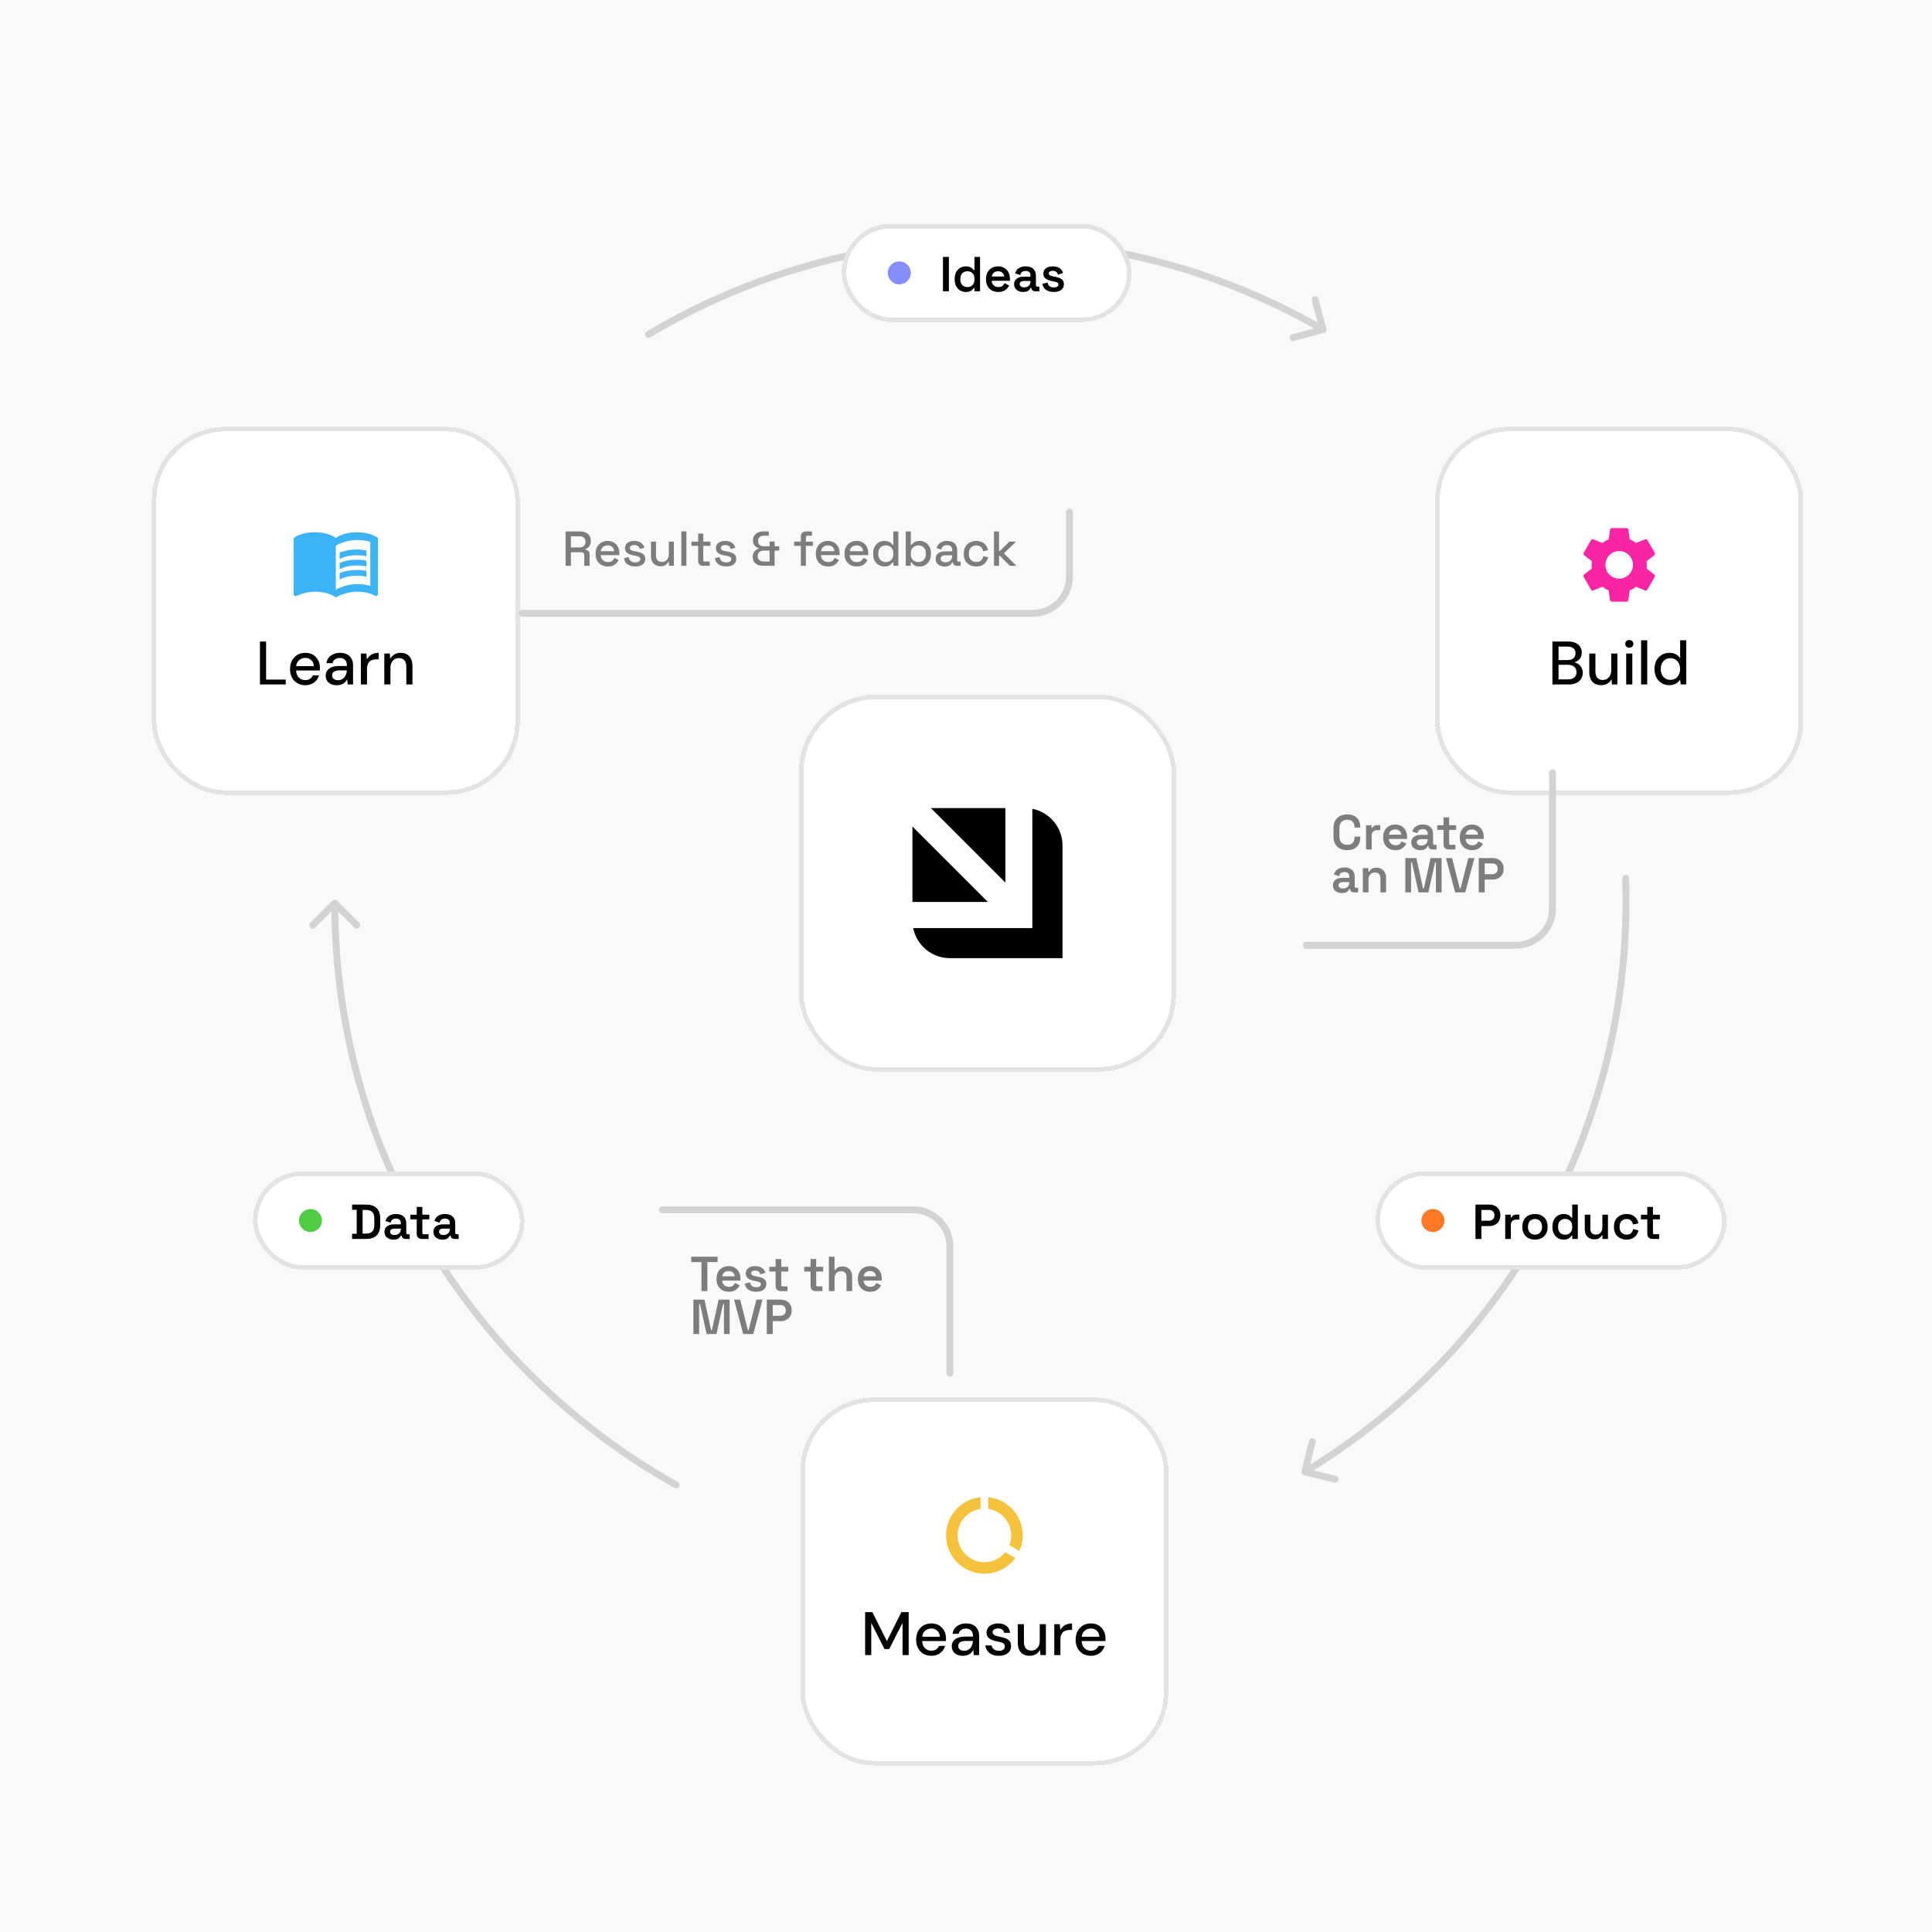 <svg width="630" height="630" viewBox="0 0 630 630" fill="none" xmlns="http://www.w3.org/2000/svg">
<g clip-path="url(#clip0_64_1087)">
<rect width="630" height="630" fill="#F7F9FA"/>
<g filter="url(#filter0_d_64_1087)">
<rect x="261" y="448.195" width="120" height="120" rx="24" fill="white" shape-rendering="crispEdges"/>
<rect x="261.75" y="448.945" width="118.5" height="118.5" rx="23.25" stroke="#E3E3E3" stroke-width="1.5" shape-rendering="crispEdges"/>
<path d="M322.25 480.727V484.514C326.487 485.127 329.75 488.752 329.75 493.164C329.75 494.289 329.525 495.352 329.15 496.339L332.4 498.252C333.1 496.702 333.5 494.977 333.5 493.164C333.5 486.689 328.562 481.352 322.25 480.727ZM321 501.914C316.163 501.914 312.25 498.002 312.25 493.164C312.25 488.752 315.512 485.127 319.75 484.514V480.727C313.425 481.352 308.5 486.677 308.5 493.164C308.5 500.064 314.087 505.664 320.987 505.664C325.125 505.664 328.787 503.652 331.062 500.552L327.812 498.639C326.213 500.639 323.762 501.914 321 501.914Z" fill="#F6C23C"/>
<path d="M282.108 532.195V518.195H284.468L289.208 527.655L293.928 518.195H296.308V532.195H294.308V521.695L289.968 530.235H288.428L284.108 521.715V532.195H282.108ZM303.678 532.435C302.718 532.435 301.864 532.215 301.118 531.775C300.371 531.335 299.784 530.722 299.358 529.935C298.944 529.149 298.738 528.235 298.738 527.195C298.738 526.129 298.944 525.202 299.358 524.415C299.784 523.615 300.371 522.995 301.118 522.555C301.864 522.102 302.731 521.875 303.718 521.875C304.704 521.875 305.551 522.095 306.258 522.535C306.964 522.975 307.511 523.562 307.898 524.295C308.284 525.015 308.478 525.815 308.478 526.695C308.478 526.829 308.471 526.975 308.458 527.135C308.458 527.282 308.451 527.449 308.438 527.635H300.198V526.215H306.478C306.438 525.375 306.158 524.722 305.638 524.255C305.118 523.775 304.471 523.535 303.698 523.535C303.151 523.535 302.651 523.662 302.198 523.915C301.744 524.155 301.378 524.515 301.098 524.995C300.831 525.462 300.698 526.055 300.698 526.775V527.335C300.698 528.082 300.831 528.715 301.098 529.235C301.378 529.742 301.744 530.129 302.198 530.395C302.651 530.649 303.144 530.775 303.678 530.775C304.318 530.775 304.844 530.635 305.258 530.355C305.671 530.075 305.978 529.695 306.178 529.215H308.178C308.004 529.829 307.711 530.382 307.298 530.875C306.884 531.355 306.371 531.735 305.758 532.015C305.158 532.295 304.464 532.435 303.678 532.435ZM314.04 532.435C313.213 532.435 312.527 532.295 311.98 532.015C311.433 531.735 311.027 531.362 310.76 530.895C310.493 530.415 310.36 529.902 310.36 529.355C310.36 528.689 310.533 528.122 310.88 527.655C311.227 527.175 311.72 526.809 312.36 526.555C313 526.302 313.767 526.175 314.66 526.175H317.28C317.28 525.589 317.193 525.102 317.02 524.715C316.847 524.329 316.587 524.042 316.24 523.855C315.907 523.655 315.48 523.555 314.96 523.555C314.36 523.555 313.847 523.702 313.42 523.995C312.993 524.275 312.727 524.695 312.62 525.255H310.62C310.7 524.549 310.94 523.949 311.34 523.455C311.753 522.949 312.28 522.562 312.92 522.295C313.56 522.015 314.24 521.875 314.96 521.875C315.907 521.875 316.7 522.042 317.34 522.375C317.98 522.709 318.46 523.182 318.78 523.795C319.113 524.395 319.28 525.115 319.28 525.955V532.195H317.54L317.38 530.495C317.233 530.762 317.06 531.015 316.86 531.255C316.66 531.495 316.42 531.702 316.14 531.875C315.873 532.049 315.56 532.182 315.2 532.275C314.853 532.382 314.467 532.435 314.04 532.435ZM314.42 530.815C314.847 530.815 315.233 530.729 315.58 530.555C315.927 530.382 316.22 530.149 316.46 529.855C316.713 529.549 316.9 529.209 317.02 528.835C317.153 528.449 317.227 528.055 317.24 527.655V527.595H314.86C314.287 527.595 313.82 527.669 313.46 527.815C313.113 527.949 312.86 528.135 312.7 528.375C312.54 528.615 312.46 528.895 312.46 529.215C312.46 529.549 312.533 529.835 312.68 530.075C312.84 530.302 313.067 530.482 313.36 530.615C313.653 530.749 314.007 530.815 314.42 530.815ZM325.733 532.435C324.879 532.435 324.133 532.295 323.493 532.015C322.853 531.735 322.346 531.342 321.973 530.835C321.599 530.329 321.373 529.735 321.293 529.055H323.333C323.399 529.375 323.526 529.669 323.713 529.935C323.913 530.202 324.179 530.415 324.513 530.575C324.859 530.735 325.266 530.815 325.733 530.815C326.173 530.815 326.533 530.755 326.813 530.635C327.106 530.502 327.319 530.329 327.453 530.115C327.586 529.889 327.653 529.649 327.653 529.395C327.653 529.022 327.559 528.742 327.373 528.555C327.199 528.355 326.933 528.202 326.573 528.095C326.226 527.975 325.806 527.869 325.313 527.775C324.846 527.695 324.393 527.589 323.953 527.455C323.526 527.309 323.139 527.129 322.793 526.915C322.459 526.702 322.193 526.435 321.993 526.115C321.793 525.782 321.693 525.375 321.693 524.895C321.693 524.322 321.846 523.809 322.153 523.355C322.459 522.889 322.893 522.529 323.453 522.275C324.026 522.009 324.699 521.875 325.473 521.875C326.593 521.875 327.493 522.142 328.173 522.675C328.853 523.209 329.253 523.962 329.373 524.935H327.433C327.379 524.482 327.179 524.135 326.833 523.895C326.486 523.642 326.026 523.515 325.453 523.515C324.879 523.515 324.439 523.629 324.133 523.855C323.826 524.082 323.673 524.382 323.673 524.755C323.673 524.995 323.759 525.209 323.933 525.395C324.106 525.582 324.359 525.742 324.693 525.875C325.039 525.995 325.459 526.109 325.953 526.215C326.659 526.349 327.293 526.515 327.853 526.715C328.413 526.915 328.859 527.209 329.193 527.595C329.526 527.982 329.693 528.535 329.693 529.255C329.706 529.882 329.546 530.435 329.213 530.915C328.893 531.395 328.433 531.769 327.833 532.035C327.246 532.302 326.546 532.435 325.733 532.435ZM335.748 532.435C334.961 532.435 334.274 532.275 333.688 531.955C333.114 531.635 332.668 531.155 332.348 530.515C332.041 529.875 331.888 529.069 331.888 528.095V522.115H333.888V527.875C333.888 528.822 334.094 529.535 334.508 530.015C334.921 530.495 335.514 530.735 336.288 530.735C336.808 530.735 337.274 530.609 337.688 530.355C338.114 530.102 338.448 529.735 338.688 529.255C338.928 528.775 339.048 528.189 339.048 527.495V522.115H341.048V532.195H339.268L339.128 530.475C338.821 531.089 338.374 531.569 337.788 531.915C337.201 532.262 336.521 532.435 335.748 532.435ZM343.786 532.195V522.115H345.586L345.766 524.015C345.992 523.562 346.286 523.182 346.646 522.875C347.006 522.555 347.426 522.309 347.906 522.135C348.399 521.962 348.959 521.875 349.586 521.875V523.995H348.866C348.452 523.995 348.059 524.049 347.686 524.155C347.312 524.249 346.979 524.415 346.686 524.655C346.406 524.895 346.186 525.222 346.026 525.635C345.866 526.049 345.786 526.562 345.786 527.175V532.195H343.786ZM355.69 532.435C354.73 532.435 353.876 532.215 353.13 531.775C352.383 531.335 351.796 530.722 351.37 529.935C350.956 529.149 350.75 528.235 350.75 527.195C350.75 526.129 350.956 525.202 351.37 524.415C351.796 523.615 352.383 522.995 353.13 522.555C353.876 522.102 354.743 521.875 355.73 521.875C356.716 521.875 357.563 522.095 358.27 522.535C358.976 522.975 359.523 523.562 359.91 524.295C360.296 525.015 360.49 525.815 360.49 526.695C360.49 526.829 360.483 526.975 360.47 527.135C360.47 527.282 360.463 527.449 360.45 527.635H352.21V526.215H358.49C358.45 525.375 358.17 524.722 357.65 524.255C357.13 523.775 356.483 523.535 355.71 523.535C355.163 523.535 354.663 523.662 354.21 523.915C353.756 524.155 353.39 524.515 353.11 524.995C352.843 525.462 352.71 526.055 352.71 526.775V527.335C352.71 528.082 352.843 528.715 353.11 529.235C353.39 529.742 353.756 530.129 354.21 530.395C354.663 530.649 355.156 530.775 355.69 530.775C356.33 530.775 356.856 530.635 357.27 530.355C357.683 530.075 357.99 529.695 358.19 529.215H360.19C360.016 529.829 359.723 530.382 359.31 530.875C358.896 531.355 358.383 531.735 357.77 532.015C357.17 532.295 356.476 532.435 355.69 532.435Z" fill="black"/>
</g>
<g filter="url(#filter1_d_64_1087)">
<rect x="468" y="131.695" width="120" height="120" rx="24" fill="white" shape-rendering="crispEdges"/>
<rect x="468.75" y="132.445" width="118.5" height="118.5" rx="23.25" stroke="#E3E3E3" stroke-width="1.5" shape-rendering="crispEdges"/>
<path d="M536.926 177.87C536.976 177.495 537.001 177.108 537.001 176.695C537.001 176.295 536.976 175.895 536.913 175.52L539.451 173.545C539.676 173.37 539.738 173.033 539.601 172.783L537.201 168.633C537.051 168.358 536.738 168.27 536.463 168.358L533.476 169.558C532.851 169.083 532.188 168.683 531.451 168.383L531.001 165.208C530.951 164.908 530.701 164.695 530.401 164.695H525.601C525.301 164.695 525.063 164.908 525.013 165.208L524.563 168.383C523.826 168.683 523.151 169.095 522.538 169.558L519.551 168.358C519.276 168.258 518.963 168.358 518.813 168.633L516.426 172.783C516.276 173.045 516.326 173.37 516.576 173.545L519.113 175.52C519.051 175.895 519.001 176.308 519.001 176.695C519.001 177.083 519.026 177.495 519.088 177.87L516.551 179.845C516.326 180.02 516.263 180.358 516.401 180.608L518.801 184.758C518.951 185.033 519.263 185.12 519.538 185.033L522.526 183.833C523.151 184.308 523.813 184.708 524.551 185.008L525.001 188.183C525.063 188.483 525.301 188.695 525.601 188.695H530.401C530.701 188.695 530.951 188.483 530.988 188.183L531.438 185.008C532.176 184.708 532.851 184.308 533.463 183.833L536.451 185.033C536.726 185.133 537.038 185.033 537.188 184.758L539.588 180.608C539.738 180.333 539.676 180.02 539.438 179.845L536.926 177.87ZM528.001 181.195C525.526 181.195 523.501 179.17 523.501 176.695C523.501 174.22 525.526 172.195 528.001 172.195C530.476 172.195 532.501 174.22 532.501 176.695C532.501 179.17 530.476 181.195 528.001 181.195Z" fill="#FA25A5"/>
<path d="M506.218 215.695V201.695H511.398C512.371 201.695 513.184 201.855 513.838 202.175C514.491 202.482 514.978 202.909 515.298 203.455C515.631 203.989 515.798 204.595 515.798 205.275C515.798 205.982 515.644 206.575 515.338 207.055C515.031 207.535 514.624 207.909 514.118 208.175C513.624 208.429 513.091 208.575 512.518 208.615L512.798 208.415C513.411 208.429 513.971 208.595 514.478 208.915C514.984 209.222 515.384 209.635 515.678 210.155C515.971 210.675 516.118 211.249 516.118 211.875C516.118 212.595 515.944 213.249 515.598 213.835C515.251 214.409 514.738 214.862 514.058 215.195C513.378 215.529 512.544 215.695 511.558 215.695H506.218ZM508.218 214.035H511.298C512.178 214.035 512.858 213.835 513.338 213.435C513.831 213.022 514.078 212.442 514.078 211.695C514.078 210.962 513.824 210.375 513.318 209.935C512.824 209.495 512.138 209.275 511.258 209.275H508.218V214.035ZM508.218 207.735H511.178C512.018 207.735 512.658 207.542 513.098 207.155C513.538 206.755 513.758 206.209 513.758 205.515C513.758 204.849 513.538 204.322 513.098 203.935C512.658 203.535 511.998 203.335 511.118 203.335H508.218V207.735ZM522.103 215.935C521.316 215.935 520.63 215.775 520.043 215.455C519.47 215.135 519.023 214.655 518.703 214.015C518.396 213.375 518.243 212.569 518.243 211.595V205.615H520.243V211.375C520.243 212.322 520.45 213.035 520.863 213.515C521.276 213.995 521.87 214.235 522.643 214.235C523.163 214.235 523.63 214.109 524.043 213.855C524.47 213.602 524.803 213.235 525.043 212.755C525.283 212.275 525.403 211.689 525.403 210.995V205.615H527.403V215.695H525.623L525.483 213.975C525.176 214.589 524.73 215.069 524.143 215.415C523.556 215.762 522.876 215.935 522.103 215.935ZM530.281 215.695V205.615H532.281V215.695H530.281ZM531.301 203.715C530.915 203.715 530.595 203.595 530.341 203.355C530.101 203.115 529.981 202.809 529.981 202.435C529.981 202.075 530.101 201.782 530.341 201.555C530.595 201.315 530.915 201.195 531.301 201.195C531.675 201.195 531.988 201.315 532.241 201.555C532.495 201.782 532.621 202.075 532.621 202.435C532.621 202.809 532.495 203.115 532.241 203.355C531.988 203.595 531.675 203.715 531.301 203.715ZM535.141 215.695V201.295H537.141V215.695H535.141ZM544.367 215.935C543.407 215.935 542.561 215.709 541.827 215.255C541.094 214.789 540.521 214.162 540.107 213.375C539.707 212.575 539.507 211.669 539.507 210.655C539.507 209.629 539.707 208.722 540.107 207.935C540.521 207.149 541.094 206.529 541.827 206.075C542.574 205.609 543.427 205.375 544.387 205.375C545.174 205.375 545.867 205.535 546.467 205.855C547.067 206.162 547.534 206.602 547.867 207.175V201.295H549.867V215.695H548.067L547.867 214.135C547.667 214.442 547.407 214.735 547.087 215.015C546.767 215.282 546.381 215.502 545.927 215.675C545.474 215.849 544.954 215.935 544.367 215.935ZM544.687 214.195C545.314 214.195 545.867 214.049 546.347 213.755C546.827 213.462 547.194 213.049 547.447 212.515C547.714 211.982 547.847 211.362 547.847 210.655C547.847 209.949 547.714 209.335 547.447 208.815C547.194 208.282 546.827 207.869 546.347 207.575C545.867 207.269 545.314 207.115 544.687 207.115C544.087 207.115 543.547 207.269 543.067 207.575C542.587 207.869 542.214 208.282 541.947 208.815C541.681 209.335 541.547 209.949 541.547 210.655C541.547 211.362 541.681 211.982 541.947 212.515C542.214 213.049 542.587 213.462 543.067 213.755C543.547 214.049 544.087 214.195 544.687 214.195Z" fill="black"/>
</g>
<g filter="url(#filter2_d_64_1087)">
<rect x="49.5" y="131.695" width="120" height="120" rx="24" fill="white" shape-rendering="crispEdges"/>
<rect x="50.25" y="132.445" width="118.5" height="118.5" rx="23.25" stroke="#E3E3E3" stroke-width="1.5" shape-rendering="crispEdges"/>
<path d="M120.75 166.695C119.362 166.258 117.837 166.07 116.375 166.07C113.938 166.07 111.312 166.57 109.5 167.945C107.688 166.57 105.062 166.07 102.625 166.07C100.188 166.07 97.562 166.57 95.75 167.945V186.258C95.75 186.57 96.062 186.883 96.375 186.883C96.5 186.883 96.562 186.82 96.688 186.82C98.375 186.008 100.812 185.445 102.625 185.445C105.062 185.445 107.688 185.945 109.5 187.32C111.188 186.258 114.25 185.445 116.375 185.445C118.438 185.445 120.562 185.82 122.312 186.758C122.438 186.82 122.5 186.82 122.625 186.82C122.938 186.82 123.25 186.508 123.25 186.195V167.945C122.5 167.383 121.688 167.008 120.75 166.695ZM120.75 183.57C119.375 183.133 117.875 182.945 116.375 182.945C114.25 182.945 111.188 183.758 109.5 184.82V170.445C111.188 169.383 114.25 168.57 116.375 168.57C117.875 168.57 119.375 168.758 120.75 169.195V183.57Z" fill="#3CB3F6"/>
<path d="M116.375 173.57C117.475 173.57 118.538 173.683 119.5 173.895V171.995C118.513 171.808 117.45 171.695 116.375 171.695C114.25 171.695 112.325 172.058 110.75 172.733V174.808C112.163 174.008 114.125 173.57 116.375 173.57Z" fill="#3CB3F6"/>
<path d="M110.75 176.058V178.133C112.163 177.333 114.125 176.895 116.375 176.895C117.475 176.895 118.538 177.008 119.5 177.22V175.32C118.513 175.133 117.45 175.02 116.375 175.02C114.25 175.02 112.325 175.395 110.75 176.058Z" fill="#3CB3F6"/>
<path d="M116.375 178.358C114.25 178.358 112.325 178.72 110.75 179.395V181.47C112.163 180.67 114.125 180.233 116.375 180.233C117.475 180.233 118.538 180.345 119.5 180.558V178.658C118.513 178.458 117.45 178.358 116.375 178.358Z" fill="#3CB3F6"/>
<path d="M84.769 215.695V201.695H86.769V214.115H93.169V215.695H84.769ZM99.522 215.935C98.562 215.935 97.708 215.715 96.962 215.275C96.215 214.835 95.628 214.222 95.202 213.435C94.788 212.649 94.582 211.735 94.582 210.695C94.582 209.629 94.788 208.702 95.202 207.915C95.628 207.115 96.215 206.495 96.962 206.055C97.708 205.602 98.575 205.375 99.562 205.375C100.548 205.375 101.395 205.595 102.102 206.035C102.808 206.475 103.355 207.062 103.742 207.795C104.128 208.515 104.322 209.315 104.322 210.195C104.322 210.329 104.315 210.475 104.302 210.635C104.302 210.782 104.295 210.949 104.282 211.135H96.042V209.715H102.322C102.282 208.875 102.002 208.222 101.482 207.755C100.962 207.275 100.315 207.035 99.542 207.035C98.995 207.035 98.495 207.162 98.042 207.415C97.588 207.655 97.222 208.015 96.942 208.495C96.675 208.962 96.542 209.555 96.542 210.275V210.835C96.542 211.582 96.675 212.215 96.942 212.735C97.222 213.242 97.588 213.629 98.042 213.895C98.495 214.149 98.988 214.275 99.522 214.275C100.162 214.275 100.688 214.135 101.102 213.855C101.515 213.575 101.822 213.195 102.022 212.715H104.022C103.848 213.329 103.555 213.882 103.142 214.375C102.728 214.855 102.215 215.235 101.602 215.515C101.002 215.795 100.308 215.935 99.522 215.935ZM109.884 215.935C109.057 215.935 108.37 215.795 107.824 215.515C107.277 215.235 106.87 214.862 106.604 214.395C106.337 213.915 106.204 213.402 106.204 212.855C106.204 212.189 106.377 211.622 106.724 211.155C107.07 210.675 107.564 210.309 108.204 210.055C108.844 209.802 109.61 209.675 110.504 209.675H113.124C113.124 209.089 113.037 208.602 112.864 208.215C112.69 207.829 112.43 207.542 112.084 207.355C111.75 207.155 111.324 207.055 110.804 207.055C110.204 207.055 109.69 207.202 109.264 207.495C108.837 207.775 108.57 208.195 108.464 208.755H106.464C106.544 208.049 106.784 207.449 107.184 206.955C107.597 206.449 108.124 206.062 108.764 205.795C109.404 205.515 110.084 205.375 110.804 205.375C111.75 205.375 112.544 205.542 113.184 205.875C113.824 206.209 114.304 206.682 114.624 207.295C114.957 207.895 115.124 208.615 115.124 209.455V215.695H113.384L113.224 213.995C113.077 214.262 112.904 214.515 112.704 214.755C112.504 214.995 112.264 215.202 111.984 215.375C111.717 215.549 111.404 215.682 111.044 215.775C110.697 215.882 110.31 215.935 109.884 215.935ZM110.264 214.315C110.69 214.315 111.077 214.229 111.424 214.055C111.77 213.882 112.064 213.649 112.304 213.355C112.557 213.049 112.744 212.709 112.864 212.335C112.997 211.949 113.07 211.555 113.084 211.155V211.095H110.704C110.13 211.095 109.664 211.169 109.304 211.315C108.957 211.449 108.704 211.635 108.544 211.875C108.384 212.115 108.304 212.395 108.304 212.715C108.304 213.049 108.377 213.335 108.524 213.575C108.684 213.802 108.91 213.982 109.204 214.115C109.497 214.249 109.85 214.315 110.264 214.315ZM117.676 215.695V205.615H119.476L119.656 207.515C119.883 207.062 120.176 206.682 120.536 206.375C120.896 206.055 121.316 205.809 121.796 205.635C122.29 205.462 122.85 205.375 123.476 205.375V207.495H122.756C122.343 207.495 121.95 207.549 121.576 207.655C121.203 207.749 120.87 207.915 120.576 208.155C120.296 208.395 120.076 208.722 119.916 209.135C119.756 209.549 119.676 210.062 119.676 210.675V215.695H117.676ZM125.313 215.695V205.615H127.113L127.233 207.335C127.553 206.735 128.006 206.262 128.593 205.915C129.18 205.555 129.853 205.375 130.613 205.375C131.413 205.375 132.1 205.535 132.673 205.855C133.246 206.175 133.693 206.662 134.013 207.315C134.333 207.955 134.493 208.762 134.493 209.735V215.695H132.493V209.935C132.493 209.002 132.286 208.295 131.873 207.815C131.46 207.335 130.86 207.095 130.073 207.095C129.553 207.095 129.086 207.222 128.673 207.475C128.26 207.715 127.926 208.075 127.673 208.555C127.433 209.035 127.313 209.622 127.313 210.315V215.695H125.313Z" fill="black"/>
</g>
<path d="M219.933 485.208C220.475 485.512 221.161 485.318 221.464 484.776C221.768 484.234 221.574 483.548 221.032 483.245L219.933 485.208ZM109.962 293.715C109.522 293.275 108.81 293.275 108.371 293.715L101.211 300.874C100.772 301.314 100.772 302.026 101.211 302.465C101.651 302.905 102.363 302.905 102.802 302.465L109.166 296.101L115.53 302.465C115.97 302.905 116.682 302.905 117.121 302.465C117.561 302.026 117.561 301.314 117.121 300.874L109.962 293.715ZM221.032 483.245C154.955 446.27 110.291 375.606 110.291 294.51H108.041C108.041 376.453 153.175 447.852 219.933 485.208L221.032 483.245Z" fill="#D3D3D3"/>
<path d="M210.924 108.049C210.391 108.367 210.216 109.057 210.533 109.591C210.851 110.125 211.542 110.3 212.076 109.982L210.924 108.049ZM431.748 108.558C432.348 108.397 432.705 107.78 432.544 107.18L429.923 97.4C429.762 96.8 429.146 96.444 428.545 96.605C427.945 96.765 427.589 97.382 427.75 97.982L430.079 106.676L421.386 109.005C420.786 109.166 420.43 109.783 420.59 110.383C420.751 110.983 421.368 111.339 421.968 111.178L431.748 108.558ZM212.076 109.982C277.134 71.246 360.664 67.898 430.895 108.445L432.02 106.497C361.055 65.526 276.655 68.913 210.924 108.049L212.076 109.982Z" fill="#D3D3D3"/>
<path d="M531.218 286.399C531.197 285.778 530.676 285.292 530.055 285.313C529.434 285.335 528.948 285.855 528.969 286.476L531.218 286.399ZM424.396 479.667C424.248 480.27 424.617 480.879 425.22 481.028L435.053 483.442C435.657 483.591 436.266 483.222 436.414 482.618C436.562 482.015 436.193 481.406 435.59 481.257L426.85 479.111L428.996 470.371C429.144 469.767 428.775 469.158 428.172 469.01C427.568 468.862 426.959 469.231 426.811 469.834L424.396 479.667ZM528.969 286.476C531.575 362.149 494.27 436.961 424.906 478.973L426.072 480.897C496.161 438.447 533.85 362.853 531.218 286.399L528.969 286.476Z" fill="#D3D3D3"/>
<g filter="url(#filter3_d_64_1087)">
<rect x="274.5" y="65.484" width="94.5" height="32" rx="16" fill="white" shape-rendering="crispEdges"/>
<rect x="275.25" y="66.234" width="93" height="30.5" rx="15.25" stroke="#E3E3E3" stroke-width="1.5" shape-rendering="crispEdges"/>
<circle cx="293.25" cy="81.484" r="3.75" fill="#868DFF"/>
<path d="M307.487 87.484V76.284H309.423V87.484H307.487ZM314.923 87.708C314.283 87.708 313.686 87.554 313.131 87.244C312.577 86.924 312.134 86.46 311.803 85.852C311.473 85.244 311.307 84.514 311.307 83.66V83.404C311.307 82.551 311.473 81.82 311.803 81.212C312.134 80.604 312.571 80.146 313.115 79.836C313.67 79.516 314.273 79.356 314.923 79.356C315.414 79.356 315.83 79.415 316.171 79.532C316.513 79.65 316.785 79.799 316.987 79.98C317.201 80.162 317.366 80.359 317.483 80.572H317.755V76.284H319.579V87.484H317.787V86.444H317.515C317.323 86.764 317.03 87.058 316.635 87.324C316.241 87.58 315.67 87.708 314.923 87.708ZM315.467 86.108C316.129 86.108 316.678 85.895 317.115 85.468C317.553 85.031 317.771 84.412 317.771 83.612V83.452C317.771 82.642 317.553 82.023 317.115 81.596C316.689 81.17 316.139 80.956 315.467 80.956C314.806 80.956 314.251 81.17 313.803 81.596C313.366 82.023 313.147 82.642 313.147 83.452V83.612C313.147 84.412 313.366 85.031 313.803 85.468C314.251 85.895 314.806 86.108 315.467 86.108ZM325.526 87.708C324.737 87.708 324.038 87.543 323.43 87.212C322.833 86.871 322.364 86.396 322.022 85.788C321.692 85.17 321.526 84.45 321.526 83.628V83.436C321.526 82.604 321.692 81.884 322.022 81.276C322.353 80.668 322.817 80.199 323.414 79.868C324.012 79.527 324.7 79.356 325.478 79.356C326.246 79.356 326.918 79.527 327.494 79.868C328.07 80.199 328.518 80.668 328.838 81.276C329.158 81.884 329.318 82.594 329.318 83.404V84.06H323.382C323.404 84.679 323.622 85.175 324.038 85.548C324.454 85.922 324.966 86.108 325.574 86.108C326.172 86.108 326.614 85.98 326.902 85.724C327.19 85.458 327.409 85.159 327.558 84.828L329.078 85.612C328.929 85.9 328.71 86.21 328.422 86.54C328.145 86.86 327.772 87.138 327.302 87.372C326.833 87.596 326.241 87.708 325.526 87.708ZM323.398 82.668H327.446C327.404 82.146 327.201 81.73 326.838 81.42C326.486 81.111 326.028 80.956 325.462 80.956C324.876 80.956 324.406 81.111 324.054 81.42C323.702 81.73 323.484 82.146 323.398 82.668ZM333.655 87.708C333.1 87.708 332.599 87.612 332.151 87.42C331.703 87.218 331.346 86.93 331.079 86.556C330.823 86.183 330.695 85.724 330.695 85.18C330.695 84.647 330.823 84.199 331.079 83.836C331.346 83.474 331.708 83.202 332.167 83.02C332.626 82.828 333.148 82.732 333.735 82.732H336.023V82.252C336.023 81.836 335.895 81.5 335.639 81.244C335.383 80.978 334.983 80.844 334.439 80.844C333.906 80.844 333.5 80.972 333.223 81.228C332.956 81.474 332.78 81.794 332.695 82.188L330.999 81.628C331.127 81.212 331.33 80.834 331.607 80.492C331.895 80.151 332.274 79.879 332.743 79.676C333.212 79.463 333.788 79.356 334.471 79.356C335.506 79.356 336.316 79.618 336.903 80.14C337.5 80.652 337.799 81.399 337.799 82.38V85.484C337.799 85.804 337.948 85.964 338.247 85.964H338.919V87.484H337.623C337.239 87.484 336.924 87.388 336.679 87.196C336.434 87.004 336.311 86.743 336.311 86.412V86.38H336.039C335.975 86.53 335.863 86.711 335.703 86.924C335.543 87.138 335.298 87.324 334.967 87.484C334.647 87.634 334.21 87.708 333.655 87.708ZM333.959 86.204C334.567 86.204 335.063 86.034 335.447 85.692C335.831 85.34 336.023 84.871 336.023 84.284V84.124H333.847C333.452 84.124 333.132 84.21 332.887 84.38C332.642 84.551 332.519 84.802 332.519 85.132C332.519 85.452 332.647 85.714 332.903 85.916C333.159 86.108 333.511 86.204 333.959 86.204ZM343.643 87.708C342.619 87.708 341.776 87.484 341.115 87.036C340.454 86.588 340.054 85.932 339.915 85.068L341.611 84.636C341.686 85.042 341.819 85.362 342.011 85.596C342.203 85.831 342.438 85.996 342.715 86.092C343.003 86.188 343.312 86.236 343.643 86.236C344.144 86.236 344.518 86.146 344.763 85.964C345.019 85.783 345.147 85.554 345.147 85.276C345.147 84.988 345.024 84.775 344.779 84.636C344.544 84.498 344.182 84.38 343.691 84.284L343.195 84.204C342.651 84.098 342.155 83.954 341.707 83.772C341.259 83.58 340.896 83.324 340.619 83.004C340.352 82.674 340.219 82.258 340.219 81.756C340.219 80.988 340.502 80.396 341.067 79.98C341.643 79.564 342.395 79.356 343.323 79.356C344.208 79.356 344.939 79.554 345.515 79.948C346.091 80.343 346.464 80.871 346.635 81.532L344.939 82.044C344.854 81.596 344.667 81.282 344.379 81.1C344.091 80.908 343.739 80.812 343.323 80.812C342.896 80.812 342.566 80.887 342.331 81.036C342.107 81.186 341.995 81.399 341.995 81.676C341.995 81.954 342.112 82.162 342.347 82.3C342.582 82.439 342.896 82.54 343.291 82.604L343.787 82.7C344.374 82.807 344.902 82.946 345.371 83.116C345.851 83.287 346.23 83.532 346.507 83.852C346.784 84.172 346.923 84.604 346.923 85.148C346.923 85.97 346.624 86.604 346.027 87.052C345.44 87.49 344.646 87.708 343.643 87.708Z" fill="black"/>
</g>
<g filter="url(#filter4_d_64_1087)">
<rect x="448.5" y="374.5" width="114.5" height="32" rx="16" fill="white" shape-rendering="crispEdges"/>
<rect x="449.25" y="375.25" width="113" height="30.5" rx="15.25" stroke="#E3E3E3" stroke-width="1.5" shape-rendering="crispEdges"/>
<circle cx="467.25" cy="390.5" r="3.75" fill="#FF7826"/>
<path d="M481.127 396.5V385.3H485.655C486.359 385.3 486.978 385.439 487.511 385.716C488.045 385.993 488.466 386.388 488.775 386.9C489.085 387.401 489.239 387.999 489.239 388.692V388.916C489.239 389.599 489.079 390.196 488.759 390.708C488.45 391.22 488.023 391.615 487.479 391.892C486.946 392.169 486.338 392.308 485.655 392.308H483.063V396.5H481.127ZM483.063 390.564H485.463C486.018 390.564 486.461 390.415 486.791 390.116C487.133 389.817 487.303 389.407 487.303 388.884V388.724C487.303 388.201 487.138 387.791 486.807 387.492C486.477 387.193 486.029 387.044 485.463 387.044H483.063V390.564ZM490.832 396.5V388.596H492.64V389.508H492.912C493.029 389.177 493.227 388.937 493.504 388.788C493.781 388.639 494.112 388.564 494.496 388.564H495.456V390.196H494.464C493.931 390.196 493.499 390.34 493.168 390.628C492.837 390.905 492.672 391.337 492.672 391.924V396.5H490.832ZM500.545 396.724C499.755 396.724 499.046 396.564 498.417 396.244C497.798 395.913 497.307 395.449 496.945 394.852C496.593 394.244 496.417 393.519 496.417 392.676V392.42C496.417 391.577 496.593 390.852 496.945 390.244C497.307 389.636 497.798 389.172 498.417 388.852C499.046 388.532 499.755 388.372 500.545 388.372C501.334 388.372 502.038 388.532 502.657 388.852C503.275 389.172 503.761 389.636 504.113 390.244C504.475 390.852 504.657 391.577 504.657 392.42V392.676C504.657 393.519 504.475 394.244 504.113 394.852C503.761 395.449 503.275 395.913 502.657 396.244C502.038 396.564 501.334 396.724 500.545 396.724ZM500.545 395.092C501.217 395.092 501.766 394.879 502.193 394.452C502.619 394.015 502.833 393.407 502.833 392.628V392.468C502.833 391.689 502.619 391.087 502.193 390.66C501.766 390.223 501.217 390.004 500.545 390.004C499.873 390.004 499.323 390.223 498.897 390.66C498.47 391.087 498.257 391.689 498.257 392.468V392.628C498.257 393.407 498.47 394.015 498.897 394.452C499.323 394.879 499.873 395.092 500.545 395.092ZM509.845 396.724C509.205 396.724 508.608 396.569 508.053 396.26C507.499 395.94 507.056 395.476 506.725 394.868C506.395 394.26 506.229 393.529 506.229 392.676V392.42C506.229 391.567 506.395 390.836 506.725 390.228C507.056 389.62 507.493 389.161 508.037 388.852C508.592 388.532 509.195 388.372 509.845 388.372C510.336 388.372 510.752 388.431 511.093 388.548C511.435 388.665 511.707 388.815 511.909 388.996C512.123 389.177 512.288 389.375 512.405 389.588H512.677V385.3H514.501V396.5H512.709V395.46H512.437C512.245 395.78 511.952 396.073 511.557 396.34C511.163 396.596 510.592 396.724 509.845 396.724ZM510.389 395.124C511.051 395.124 511.6 394.911 512.037 394.484C512.475 394.047 512.693 393.428 512.693 392.628V392.468C512.693 391.657 512.475 391.039 512.037 390.612C511.611 390.185 511.061 389.972 510.389 389.972C509.728 389.972 509.173 390.185 508.725 390.612C508.288 391.039 508.069 391.657 508.069 392.468V392.628C508.069 393.428 508.288 394.047 508.725 394.484C509.173 394.911 509.728 395.124 510.389 395.124ZM519.856 396.628C519.248 396.628 518.709 396.495 518.24 396.228C517.771 395.951 517.408 395.567 517.152 395.076C516.896 394.575 516.768 393.993 516.768 393.332V388.596H518.592V393.188C518.592 393.828 518.747 394.303 519.056 394.612C519.376 394.921 519.824 395.076 520.4 395.076C521.051 395.076 521.563 394.863 521.936 394.436C522.32 394.009 522.512 393.396 522.512 392.596V388.596H524.336V396.5H522.544V395.396H522.272C522.133 395.684 521.877 395.961 521.504 396.228C521.141 396.495 520.592 396.628 519.856 396.628ZM530.372 396.724C529.604 396.724 528.91 396.564 528.292 396.244C527.673 395.924 527.182 395.46 526.82 394.852C526.468 394.244 526.292 393.513 526.292 392.66V392.436C526.292 391.583 526.468 390.852 526.82 390.244C527.182 389.636 527.673 389.172 528.292 388.852C528.91 388.532 529.604 388.372 530.372 388.372C531.129 388.372 531.774 388.505 532.308 388.772C532.852 389.039 533.289 389.407 533.62 389.876C533.95 390.335 534.164 390.852 534.26 391.428L532.484 391.796C532.441 391.465 532.34 391.167 532.18 390.9C532.02 390.623 531.79 390.404 531.492 390.244C531.204 390.084 530.846 390.004 530.42 390.004C529.982 390.004 529.588 390.1 529.236 390.292C528.894 390.473 528.622 390.751 528.42 391.124C528.228 391.497 528.132 391.945 528.132 392.468V392.628C528.132 393.151 528.228 393.599 528.42 393.972C528.622 394.335 528.894 394.612 529.236 394.804C529.588 394.996 529.982 395.092 530.42 395.092C531.07 395.092 531.561 394.927 531.892 394.596C532.233 394.255 532.446 393.817 532.532 393.284L534.308 393.7C534.18 394.255 533.95 394.761 533.62 395.22C533.289 395.679 532.852 396.047 532.308 396.324C531.774 396.591 531.129 396.724 530.372 396.724ZM538.84 396.5C538.328 396.5 537.917 396.351 537.608 396.052C537.309 395.743 537.16 395.327 537.16 394.804V390.116H535.096V388.596H537.16V386.052H539V388.596H541.272V390.116H539V394.5C539 394.82 539.149 394.98 539.448 394.98H541.032V396.5H538.84Z" fill="black"/>
</g>
<g filter="url(#filter5_d_64_1087)">
<rect x="82.5" y="374.5" width="88.5" height="32" rx="16" fill="white" shape-rendering="crispEdges"/>
<rect x="83.25" y="375.25" width="87" height="30.5" rx="15.25" stroke="#E3E3E3" stroke-width="1.5" shape-rendering="crispEdges"/>
<circle cx="101.25" cy="390.5" r="3.75" fill="#4FCD44"/>
<path d="M114.814 396.5V394.804H116.318V386.996H114.814V385.3H119.374C120.867 385.3 122.009 385.679 122.798 386.436C123.587 387.193 123.982 388.329 123.982 389.844V391.956C123.982 393.471 123.587 394.607 122.798 395.364C122.009 396.121 120.867 396.5 119.374 396.5H114.814ZM118.238 394.756H119.39C120.297 394.756 120.969 394.521 121.406 394.052C121.843 393.583 122.062 392.905 122.062 392.02V389.796C122.062 388.889 121.843 388.207 121.406 387.748C120.969 387.279 120.297 387.044 119.39 387.044H118.238V394.756ZM128.335 396.724C127.78 396.724 127.279 396.628 126.831 396.436C126.383 396.233 126.025 395.945 125.759 395.572C125.503 395.199 125.375 394.74 125.375 394.196C125.375 393.663 125.503 393.215 125.759 392.852C126.025 392.489 126.388 392.217 126.847 392.036C127.305 391.844 127.828 391.748 128.415 391.748H130.703V391.268C130.703 390.852 130.575 390.516 130.319 390.26C130.063 389.993 129.663 389.86 129.119 389.86C128.585 389.86 128.18 389.988 127.903 390.244C127.636 390.489 127.46 390.809 127.375 391.204L125.679 390.644C125.807 390.228 126.009 389.849 126.287 389.508C126.575 389.167 126.953 388.895 127.423 388.692C127.892 388.479 128.468 388.372 129.151 388.372C130.185 388.372 130.996 388.633 131.583 389.156C132.18 389.668 132.479 390.415 132.479 391.396V394.5C132.479 394.82 132.628 394.98 132.927 394.98H133.599V396.5H132.303C131.919 396.5 131.604 396.404 131.359 396.212C131.113 396.02 130.991 395.759 130.991 395.428V395.396H130.719C130.655 395.545 130.543 395.727 130.383 395.94C130.223 396.153 129.977 396.34 129.647 396.5C129.327 396.649 128.889 396.724 128.335 396.724ZM128.639 395.22C129.247 395.22 129.743 395.049 130.127 394.708C130.511 394.356 130.703 393.887 130.703 393.3V393.14H128.527C128.132 393.14 127.812 393.225 127.567 393.396C127.321 393.567 127.199 393.817 127.199 394.148C127.199 394.468 127.327 394.729 127.583 394.932C127.839 395.124 128.191 395.22 128.639 395.22ZM137.567 396.5C137.055 396.5 136.644 396.351 136.335 396.052C136.036 395.743 135.887 395.327 135.887 394.804V390.116H133.823V388.596H135.887V386.052H137.727V388.596H139.999V390.116H137.727V394.5C137.727 394.82 137.876 394.98 138.175 394.98H139.759V396.5H137.567ZM144.304 396.724C143.749 396.724 143.248 396.628 142.799 396.436C142.352 396.233 141.994 395.945 141.728 395.572C141.472 395.199 141.344 394.74 141.344 394.196C141.344 393.663 141.472 393.215 141.728 392.852C141.994 392.489 142.357 392.217 142.816 392.036C143.274 391.844 143.797 391.748 144.384 391.748H146.672V391.268C146.672 390.852 146.544 390.516 146.288 390.26C146.032 389.993 145.632 389.86 145.088 389.86C144.554 389.86 144.149 389.988 143.872 390.244C143.605 390.489 143.429 390.809 143.344 391.204L141.648 390.644C141.776 390.228 141.978 389.849 142.256 389.508C142.544 389.167 142.922 388.895 143.392 388.692C143.861 388.479 144.437 388.372 145.12 388.372C146.154 388.372 146.965 388.633 147.552 389.156C148.149 389.668 148.448 390.415 148.448 391.396V394.5C148.448 394.82 148.597 394.98 148.896 394.98H149.568V396.5H148.272C147.888 396.5 147.573 396.404 147.328 396.212C147.082 396.02 146.96 395.759 146.96 395.428V395.396H146.688C146.624 395.545 146.512 395.727 146.352 395.94C146.192 396.153 145.946 396.34 145.616 396.5C145.296 396.649 144.858 396.724 144.304 396.724ZM144.608 395.22C145.216 395.22 145.712 395.049 146.096 394.708C146.48 394.356 146.672 393.887 146.672 393.3V393.14H144.496C144.101 393.14 143.781 393.225 143.536 393.396C143.29 393.567 143.168 393.817 143.168 394.148C143.168 394.468 143.296 394.729 143.552 394.932C143.808 395.124 144.16 395.22 144.608 395.22Z" fill="black"/>
</g>
<g filter="url(#filter6_d_64_1087)">
<rect x="262" y="226" width="120" height="120" rx="24" fill="white" shape-rendering="crispEdges"/>
<rect x="261.25" y="225.25" width="121.5" height="121.5" rx="24.75" stroke="#E3E3E3" stroke-width="1.5" shape-rendering="crispEdges"/>
<path fill-rule="evenodd" clip-rule="evenodd" d="M297.527 292.162L322.131 292.162L297.527 267.559V292.162ZM297.768 300.673C298.894 306.268 303.836 310.482 309.763 310.482H346.471V273.775C346.471 267.837 342.241 262.887 336.63 261.773L336.63 300.675H327.852V300.673L297.768 300.673ZM327.852 261.539L327.852 285.845L303.545 261.539H327.852Z" fill="black"/>
</g>
<path d="M184.441 184.5V173.3H189.145C189.839 173.3 190.447 173.423 190.969 173.668C191.503 173.903 191.913 174.244 192.201 174.692C192.5 175.14 192.649 175.673 192.649 176.292V176.468C192.649 177.172 192.479 177.737 192.137 178.164C191.807 178.58 191.401 178.873 190.921 179.044V179.3C191.327 179.321 191.652 179.46 191.897 179.716C192.143 179.961 192.265 180.319 192.265 180.788V184.5H190.521V181.028C190.521 180.74 190.447 180.511 190.297 180.34C190.148 180.169 189.908 180.084 189.577 180.084H186.169V184.5H184.441ZM186.169 178.516H188.953C189.572 178.516 190.052 178.361 190.393 178.052C190.735 177.732 190.905 177.3 190.905 176.756V176.628C190.905 176.084 190.735 175.657 190.393 175.348C190.063 175.028 189.583 174.868 188.953 174.868H186.169V178.516ZM198.215 184.724C197.415 184.724 196.716 184.559 196.119 184.228C195.521 183.887 195.052 183.412 194.711 182.804C194.38 182.185 194.215 181.471 194.215 180.66V180.468C194.215 179.647 194.38 178.932 194.711 178.324C195.041 177.705 195.5 177.231 196.087 176.9C196.684 176.559 197.372 176.388 198.151 176.388C198.908 176.388 199.569 176.559 200.135 176.9C200.711 177.231 201.159 177.695 201.479 178.292C201.799 178.889 201.959 179.588 201.959 180.388V181.012H195.895C195.916 181.705 196.145 182.26 196.583 182.676C197.031 183.081 197.585 183.284 198.247 183.284C198.865 183.284 199.329 183.145 199.639 182.868C199.959 182.591 200.204 182.271 200.375 181.908L201.735 182.612C201.585 182.911 201.367 183.225 201.079 183.556C200.801 183.887 200.433 184.164 199.975 184.388C199.516 184.612 198.929 184.724 198.215 184.724ZM195.911 179.748H200.279C200.236 179.151 200.023 178.687 199.639 178.356C199.255 178.015 198.753 177.844 198.135 177.844C197.516 177.844 197.009 178.015 196.615 178.356C196.231 178.687 195.996 179.151 195.911 179.748ZM207.175 184.724C206.172 184.724 205.34 184.5 204.679 184.052C204.017 183.604 203.612 182.927 203.463 182.02L204.999 181.652C205.084 182.089 205.228 182.436 205.431 182.692C205.633 182.948 205.884 183.129 206.183 183.236C206.492 183.343 206.823 183.396 207.175 183.396C207.697 183.396 208.097 183.295 208.375 183.092C208.663 182.889 208.807 182.628 208.807 182.308C208.807 181.988 208.673 181.753 208.407 181.604C208.14 181.455 207.745 181.332 207.223 181.236L206.679 181.14C206.145 181.044 205.66 180.905 205.223 180.724C204.785 180.543 204.439 180.292 204.183 179.972C203.927 179.652 203.799 179.241 203.799 178.74C203.799 177.993 204.076 177.417 204.631 177.012C205.185 176.596 205.921 176.388 206.839 176.388C207.724 176.388 208.449 176.591 209.015 176.996C209.591 177.391 209.964 177.929 210.135 178.612L208.599 179.044C208.503 178.564 208.3 178.228 207.991 178.036C207.681 177.833 207.297 177.732 206.839 177.732C206.391 177.732 206.039 177.817 205.783 177.988C205.527 178.148 205.399 178.377 205.399 178.676C205.399 178.996 205.521 179.231 205.767 179.38C206.023 179.529 206.364 179.641 206.791 179.716L207.351 179.812C207.916 179.908 208.433 180.041 208.903 180.212C209.372 180.383 209.74 180.628 210.007 180.948C210.284 181.268 210.423 181.695 210.423 182.228C210.423 183.017 210.129 183.631 209.543 184.068C208.956 184.505 208.167 184.724 207.175 184.724ZM215.373 184.644C214.775 184.644 214.242 184.511 213.773 184.244C213.303 183.977 212.935 183.599 212.669 183.108C212.402 182.617 212.269 182.031 212.269 181.348V176.612H213.917V181.236C213.917 181.919 214.087 182.425 214.429 182.756C214.77 183.076 215.245 183.236 215.853 183.236C216.525 183.236 217.063 183.012 217.469 182.564C217.885 182.105 218.093 181.449 218.093 180.596V176.612H219.741V184.5H218.125V183.316H217.869C217.719 183.636 217.453 183.94 217.069 184.228C216.685 184.505 216.119 184.644 215.373 184.644ZM222.177 184.5V173.3H223.825V184.5H222.177ZM229.231 184.5C228.751 184.5 228.367 184.356 228.079 184.068C227.801 183.78 227.663 183.396 227.663 182.916V178.004H225.487V176.612H227.663V174.004H229.311V176.612H231.663V178.004H229.311V182.628C229.311 182.948 229.46 183.108 229.759 183.108H231.407V184.5H229.231ZM236.831 184.724C235.828 184.724 234.996 184.5 234.335 184.052C233.673 183.604 233.268 182.927 233.119 182.02L234.655 181.652C234.74 182.089 234.884 182.436 235.087 182.692C235.289 182.948 235.54 183.129 235.839 183.236C236.148 183.343 236.479 183.396 236.831 183.396C237.353 183.396 237.753 183.295 238.031 183.092C238.319 182.889 238.463 182.628 238.463 182.308C238.463 181.988 238.329 181.753 238.063 181.604C237.796 181.455 237.401 181.332 236.879 181.236L236.335 181.14C235.801 181.044 235.316 180.905 234.879 180.724C234.441 180.543 234.095 180.292 233.839 179.972C233.583 179.652 233.455 179.241 233.455 178.74C233.455 177.993 233.732 177.417 234.287 177.012C234.841 176.596 235.577 176.388 236.495 176.388C237.38 176.388 238.105 176.591 238.671 176.996C239.247 177.391 239.62 177.929 239.791 178.612L238.255 179.044C238.159 178.564 237.956 178.228 237.647 178.036C237.337 177.833 236.953 177.732 236.495 177.732C236.047 177.732 235.695 177.817 235.439 177.988C235.183 178.148 235.055 178.377 235.055 178.676C235.055 178.996 235.177 179.231 235.423 179.38C235.679 179.529 236.02 179.641 236.447 179.716L237.007 179.812C237.572 179.908 238.089 180.041 238.559 180.212C239.028 180.383 239.396 180.628 239.663 180.948C239.94 181.268 240.079 181.695 240.079 182.228C240.079 183.017 239.785 183.631 239.199 184.068C238.612 184.505 237.823 184.724 236.831 184.724ZM248.739 184.5C248.099 184.5 247.529 184.383 247.027 184.148C246.537 183.913 246.147 183.572 245.859 183.124C245.582 182.676 245.443 182.137 245.443 181.508C245.443 181.039 245.529 180.633 245.699 180.292C245.87 179.951 246.099 179.668 246.387 179.444C246.686 179.209 247.006 179.039 247.347 178.932V178.724C246.835 178.564 246.403 178.287 246.051 177.892C245.699 177.497 245.523 176.964 245.523 176.292C245.523 175.641 245.667 175.097 245.955 174.66C246.254 174.212 246.649 173.876 247.139 173.652C247.63 173.417 248.185 173.3 248.803 173.3H250.691V174.692H249.075C248.542 174.692 248.094 174.836 247.731 175.124C247.369 175.401 247.187 175.833 247.187 176.42C247.187 176.825 247.273 177.156 247.443 177.412C247.625 177.657 247.854 177.844 248.131 177.972C248.419 178.089 248.734 178.148 249.075 178.148H250.947V176.564H252.595V178.148H254.115V179.54H252.595V184.5H248.739ZM249.011 183.108H250.947V179.54H249.011C248.478 179.54 248.025 179.689 247.651 179.988C247.278 180.276 247.091 180.724 247.091 181.332C247.091 181.94 247.283 182.388 247.667 182.676C248.051 182.964 248.499 183.108 249.011 183.108ZM261.148 184.5V178.004H258.94V176.612H261.148V174.884C261.148 174.404 261.292 174.02 261.58 173.732C261.868 173.444 262.252 173.3 262.732 173.3H264.764V174.692H263.26C262.95 174.692 262.796 174.852 262.796 175.172V176.612H265.068V178.004H262.796V184.5H261.148ZM270.043 184.724C269.243 184.724 268.544 184.559 267.947 184.228C267.35 183.887 266.88 183.412 266.539 182.804C266.208 182.185 266.043 181.471 266.043 180.66V180.468C266.043 179.647 266.208 178.932 266.539 178.324C266.87 177.705 267.328 177.231 267.915 176.9C268.512 176.559 269.2 176.388 269.979 176.388C270.736 176.388 271.398 176.559 271.963 176.9C272.539 177.231 272.987 177.695 273.307 178.292C273.627 178.889 273.787 179.588 273.787 180.388V181.012H267.723C267.744 181.705 267.974 182.26 268.411 182.676C268.859 183.081 269.414 183.284 270.075 183.284C270.694 183.284 271.158 183.145 271.467 182.868C271.787 182.591 272.032 182.271 272.203 181.908L273.563 182.612C273.414 182.911 273.195 183.225 272.907 183.556C272.63 183.887 272.262 184.164 271.803 184.388C271.344 184.612 270.758 184.724 270.043 184.724ZM267.739 179.748H272.107C272.064 179.151 271.851 178.687 271.467 178.356C271.083 178.015 270.582 177.844 269.963 177.844C269.344 177.844 268.838 178.015 268.443 178.356C268.059 178.687 267.824 179.151 267.739 179.748ZM279.387 184.724C278.587 184.724 277.888 184.559 277.291 184.228C276.693 183.887 276.224 183.412 275.883 182.804C275.552 182.185 275.387 181.471 275.387 180.66V180.468C275.387 179.647 275.552 178.932 275.883 178.324C276.213 177.705 276.672 177.231 277.259 176.9C277.856 176.559 278.544 176.388 279.323 176.388C280.08 176.388 280.741 176.559 281.307 176.9C281.883 177.231 282.331 177.695 282.651 178.292C282.971 178.889 283.131 179.588 283.131 180.388V181.012H277.067C277.088 181.705 277.317 182.26 277.755 182.676C278.203 183.081 278.757 183.284 279.419 183.284C280.037 183.284 280.501 183.145 280.811 182.868C281.131 182.591 281.376 182.271 281.547 181.908L282.907 182.612C282.757 182.911 282.539 183.225 282.251 183.556C281.973 183.887 281.605 184.164 281.147 184.388C280.688 184.612 280.101 184.724 279.387 184.724ZM277.083 179.748H281.451C281.408 179.151 281.195 178.687 280.811 178.356C280.427 178.015 279.925 177.844 279.307 177.844C278.688 177.844 278.181 178.015 277.787 178.356C277.403 178.687 277.168 179.151 277.083 179.748ZM288.378 184.724C287.728 184.724 287.125 184.564 286.57 184.244C286.016 183.924 285.568 183.465 285.226 182.868C284.896 182.26 284.73 181.529 284.73 180.676V180.436C284.73 179.593 284.896 178.868 285.226 178.26C285.557 177.652 286 177.188 286.554 176.868C287.109 176.548 287.717 176.388 288.378 176.388C288.89 176.388 289.317 176.452 289.658 176.58C290.01 176.708 290.298 176.873 290.522 177.076C290.746 177.268 290.917 177.471 291.034 177.684H291.29V173.3H292.938V184.5H291.322V183.38H291.066C290.864 183.721 290.554 184.031 290.138 184.308C289.733 184.585 289.146 184.724 288.378 184.724ZM288.842 183.284C289.557 183.284 290.144 183.055 290.602 182.596C291.072 182.137 291.306 181.481 291.306 180.628V180.484C291.306 179.641 291.077 178.991 290.618 178.532C290.16 178.073 289.568 177.844 288.842 177.844C288.138 177.844 287.552 178.073 287.082 178.532C286.624 178.991 286.394 179.641 286.394 180.484V180.628C286.394 181.481 286.624 182.137 287.082 182.596C287.552 183.055 288.138 183.284 288.842 183.284ZM299.924 184.724C299.156 184.724 298.564 184.585 298.148 184.308C297.743 184.031 297.439 183.721 297.236 183.38H296.98V184.5H295.364V173.3H297.012V177.684H297.268C297.396 177.471 297.567 177.268 297.78 177.076C297.994 176.873 298.276 176.708 298.628 176.58C298.98 176.452 299.412 176.388 299.924 176.388C300.586 176.388 301.194 176.548 301.748 176.868C302.303 177.188 302.746 177.652 303.076 178.26C303.407 178.868 303.572 179.593 303.572 180.436V180.676C303.572 181.529 303.402 182.26 303.06 182.868C302.73 183.465 302.287 183.924 301.732 184.244C301.188 184.564 300.586 184.724 299.924 184.724ZM299.444 183.284C300.159 183.284 300.746 183.055 301.204 182.596C301.674 182.137 301.908 181.481 301.908 180.628V180.484C301.908 179.641 301.679 178.991 301.22 178.532C300.762 178.073 300.17 177.844 299.444 177.844C298.74 177.844 298.154 178.073 297.684 178.532C297.226 178.991 296.996 179.641 296.996 180.484V180.628C296.996 181.481 297.226 182.137 297.684 182.596C298.154 183.055 298.74 183.284 299.444 183.284ZM308.062 184.724C307.497 184.724 306.99 184.628 306.542 184.436C306.105 184.244 305.753 183.961 305.486 183.588C305.23 183.215 305.102 182.761 305.102 182.228C305.102 181.684 305.23 181.236 305.486 180.884C305.753 180.521 306.11 180.249 306.558 180.068C307.017 179.887 307.534 179.796 308.11 179.796H310.51V179.284C310.51 178.825 310.372 178.457 310.094 178.18C309.817 177.903 309.39 177.764 308.814 177.764C308.249 177.764 307.817 177.897 307.518 178.164C307.22 178.431 307.022 178.777 306.926 179.204L305.39 178.708C305.518 178.281 305.721 177.897 305.998 177.556C306.286 177.204 306.665 176.921 307.134 176.708C307.604 176.495 308.169 176.388 308.83 176.388C309.854 176.388 310.66 176.649 311.246 177.172C311.833 177.695 312.126 178.436 312.126 179.396V182.644C312.126 182.964 312.276 183.124 312.574 183.124H313.246V184.5H312.014C311.641 184.5 311.337 184.404 311.102 184.212C310.868 184.02 310.75 183.759 310.75 183.428V183.38H310.51C310.425 183.54 310.297 183.727 310.126 183.94C309.956 184.153 309.705 184.34 309.374 184.5C309.044 184.649 308.606 184.724 308.062 184.724ZM308.302 183.364C308.964 183.364 309.497 183.177 309.902 182.804C310.308 182.42 310.51 181.897 310.51 181.236V181.076H308.206C307.769 181.076 307.417 181.172 307.15 181.364C306.884 181.545 306.75 181.817 306.75 182.18C306.75 182.543 306.889 182.831 307.166 183.044C307.444 183.257 307.822 183.364 308.302 183.364ZM318.325 184.724C317.568 184.724 316.88 184.564 316.261 184.244C315.653 183.924 315.168 183.46 314.805 182.852C314.453 182.244 314.277 181.513 314.277 180.66V180.452C314.277 179.599 314.453 178.873 314.805 178.276C315.168 177.668 315.653 177.204 316.261 176.884C316.88 176.553 317.568 176.388 318.325 176.388C319.083 176.388 319.728 176.527 320.261 176.804C320.795 177.081 321.221 177.449 321.541 177.908C321.872 178.367 322.085 178.873 322.181 179.428L320.581 179.764C320.528 179.412 320.416 179.092 320.245 178.804C320.075 178.516 319.835 178.287 319.525 178.116C319.216 177.945 318.827 177.86 318.357 177.86C317.899 177.86 317.483 177.967 317.109 178.18C316.747 178.383 316.459 178.681 316.245 179.076C316.032 179.46 315.925 179.929 315.925 180.484V180.628C315.925 181.183 316.032 181.657 316.245 182.052C316.459 182.447 316.747 182.745 317.109 182.948C317.483 183.151 317.899 183.252 318.357 183.252C319.051 183.252 319.579 183.076 319.941 182.724C320.304 182.361 320.533 181.903 320.629 181.348L322.229 181.716C322.101 182.26 321.872 182.761 321.541 183.22C321.221 183.679 320.795 184.047 320.261 184.324C319.728 184.591 319.083 184.724 318.325 184.724ZM324.13 184.5V173.3H325.778V179.684H326.034L329.138 176.612H331.33L327.346 180.436L331.458 184.5H329.282L326.034 181.22H325.778V184.5H324.13Z" fill="#7D7D7D"/>
<path d="M170.25 200H336.75C343.377 200 348.75 194.627 348.75 188V167" stroke="#D3D3D3" stroke-width="2.25" stroke-linecap="round"/>
<path d="M439.312 277.224C437.947 277.224 436.859 276.84 436.048 276.072C435.237 275.293 434.832 274.179 434.832 272.728V270.072C434.832 268.621 435.237 267.512 436.048 266.744C436.859 265.965 437.947 265.576 439.312 265.576C440.677 265.576 441.728 265.949 442.464 266.696C443.211 267.443 443.584 268.467 443.584 269.768V269.864H441.696V269.72C441.696 269.016 441.499 268.44 441.104 267.992C440.72 267.533 440.123 267.304 439.312 267.304C438.523 267.304 437.899 267.549 437.44 268.04C436.992 268.52 436.768 269.187 436.768 270.04V272.76C436.768 273.603 436.992 274.269 437.44 274.76C437.899 275.251 438.523 275.496 439.312 275.496C440.123 275.496 440.72 275.272 441.104 274.824C441.499 274.365 441.696 273.784 441.696 273.08V272.808H443.584V273.032C443.584 274.333 443.211 275.357 442.464 276.104C441.728 276.851 440.677 277.224 439.312 277.224ZM445.449 277V269.096H447.257V270.008H447.529C447.647 269.677 447.844 269.437 448.121 269.288C448.399 269.139 448.729 269.064 449.113 269.064H450.073V270.696H449.081C448.548 270.696 448.116 270.84 447.785 271.128C447.455 271.405 447.289 271.837 447.289 272.424V277H445.449ZM455.034 277.224C454.245 277.224 453.546 277.059 452.938 276.728C452.341 276.387 451.871 275.912 451.53 275.304C451.199 274.685 451.034 273.965 451.034 273.144V272.952C451.034 272.12 451.199 271.4 451.53 270.792C451.861 270.184 452.325 269.715 452.922 269.384C453.519 269.043 454.207 268.872 454.986 268.872C455.754 268.872 456.426 269.043 457.002 269.384C457.578 269.715 458.026 270.184 458.346 270.792C458.666 271.4 458.826 272.109 458.826 272.92V273.576H452.89C452.911 274.195 453.13 274.691 453.546 275.064C453.962 275.437 454.474 275.624 455.082 275.624C455.679 275.624 456.122 275.496 456.41 275.24C456.698 274.973 456.917 274.675 457.066 274.344L458.586 275.128C458.437 275.416 458.218 275.725 457.93 276.056C457.653 276.376 457.279 276.653 456.81 276.888C456.341 277.112 455.749 277.224 455.034 277.224ZM452.906 272.184H456.954C456.911 271.661 456.709 271.245 456.346 270.936C455.994 270.627 455.535 270.472 454.97 270.472C454.383 270.472 453.914 270.627 453.562 270.936C453.21 271.245 452.991 271.661 452.906 272.184ZM463.163 277.224C462.608 277.224 462.107 277.128 461.659 276.936C461.211 276.733 460.854 276.445 460.587 276.072C460.331 275.699 460.203 275.24 460.203 274.696C460.203 274.163 460.331 273.715 460.587 273.352C460.854 272.989 461.216 272.717 461.675 272.536C462.134 272.344 462.656 272.248 463.243 272.248H465.531V271.768C465.531 271.352 465.403 271.016 465.147 270.76C464.891 270.493 464.491 270.36 463.947 270.36C463.414 270.36 463.008 270.488 462.731 270.744C462.464 270.989 462.288 271.309 462.203 271.704L460.507 271.144C460.635 270.728 460.838 270.349 461.115 270.008C461.403 269.667 461.782 269.395 462.251 269.192C462.72 268.979 463.296 268.872 463.979 268.872C465.014 268.872 465.824 269.133 466.411 269.656C467.008 270.168 467.307 270.915 467.307 271.896V275C467.307 275.32 467.456 275.48 467.755 275.48H468.427V277H467.131C466.747 277 466.432 276.904 466.187 276.712C465.942 276.52 465.819 276.259 465.819 275.928V275.896H465.547C465.483 276.045 465.371 276.227 465.211 276.44C465.051 276.653 464.806 276.84 464.475 277C464.155 277.149 463.718 277.224 463.163 277.224ZM463.467 275.72C464.075 275.72 464.571 275.549 464.955 275.208C465.339 274.856 465.531 274.387 465.531 273.8V273.64H463.355C462.96 273.64 462.64 273.725 462.395 273.896C462.15 274.067 462.027 274.317 462.027 274.648C462.027 274.968 462.155 275.229 462.411 275.432C462.667 275.624 463.019 275.72 463.467 275.72ZM472.395 277C471.883 277 471.472 276.851 471.163 276.552C470.864 276.243 470.715 275.827 470.715 275.304V270.616H468.651V269.096H470.715V266.552H472.555V269.096H474.827V270.616H472.555V275C472.555 275.32 472.704 275.48 473.003 275.48H474.587V277H472.395ZM480.034 277.224C479.245 277.224 478.546 277.059 477.938 276.728C477.341 276.387 476.871 275.912 476.53 275.304C476.199 274.685 476.034 273.965 476.034 273.144V272.952C476.034 272.12 476.199 271.4 476.53 270.792C476.861 270.184 477.325 269.715 477.922 269.384C478.519 269.043 479.207 268.872 479.986 268.872C480.754 268.872 481.426 269.043 482.002 269.384C482.578 269.715 483.026 270.184 483.346 270.792C483.666 271.4 483.826 272.109 483.826 272.92V273.576H477.89C477.911 274.195 478.13 274.691 478.546 275.064C478.962 275.437 479.474 275.624 480.082 275.624C480.679 275.624 481.122 275.496 481.41 275.24C481.698 274.973 481.917 274.675 482.066 274.344L483.586 275.128C483.437 275.416 483.218 275.725 482.93 276.056C482.653 276.376 482.279 276.653 481.81 276.888C481.341 277.112 480.749 277.224 480.034 277.224ZM477.906 272.184H481.954C481.911 271.661 481.709 271.245 481.346 270.936C480.994 270.627 480.535 270.472 479.97 270.472C479.383 270.472 478.914 270.627 478.562 270.936C478.21 271.245 477.991 271.661 477.906 272.184ZM437.616 291.224C437.061 291.224 436.56 291.128 436.112 290.936C435.664 290.733 435.307 290.445 435.04 290.072C434.784 289.699 434.656 289.24 434.656 288.696C434.656 288.163 434.784 287.715 435.04 287.352C435.307 286.989 435.669 286.717 436.128 286.536C436.587 286.344 437.109 286.248 437.696 286.248H439.984V285.768C439.984 285.352 439.856 285.016 439.6 284.76C439.344 284.493 438.944 284.36 438.4 284.36C437.867 284.36 437.461 284.488 437.184 284.744C436.917 284.989 436.741 285.309 436.656 285.704L434.96 285.144C435.088 284.728 435.291 284.349 435.568 284.008C435.856 283.667 436.235 283.395 436.704 283.192C437.173 282.979 437.749 282.872 438.432 282.872C439.467 282.872 440.277 283.133 440.864 283.656C441.461 284.168 441.76 284.915 441.76 285.896V289C441.76 289.32 441.909 289.48 442.208 289.48H442.88V291H441.584C441.2 291 440.885 290.904 440.64 290.712C440.395 290.52 440.272 290.259 440.272 289.928V289.896H440C439.936 290.045 439.824 290.227 439.664 290.44C439.504 290.653 439.259 290.84 438.928 291C438.608 291.149 438.171 291.224 437.616 291.224ZM437.92 289.72C438.528 289.72 439.024 289.549 439.408 289.208C439.792 288.856 439.984 288.387 439.984 287.8V287.64H437.808C437.413 287.64 437.093 287.725 436.848 287.896C436.603 288.067 436.48 288.317 436.48 288.648C436.48 288.968 436.608 289.229 436.864 289.432C437.12 289.624 437.472 289.72 437.92 289.72ZM444.402 291V283.096H446.21V284.2H446.482C446.621 283.901 446.872 283.619 447.234 283.352C447.597 283.085 448.146 282.952 448.882 282.952C449.49 282.952 450.029 283.091 450.498 283.368C450.968 283.645 451.33 284.029 451.586 284.52C451.853 285.011 451.986 285.592 451.986 286.264V291H450.146V286.408C450.146 285.768 449.986 285.293 449.666 284.984C449.357 284.664 448.914 284.504 448.338 284.504C447.688 284.504 447.176 284.723 446.802 285.16C446.429 285.587 446.242 286.2 446.242 287V291H444.402ZM458.26 291V279.8H461.86L464.036 289.704H464.308L466.5 279.8H470.084V291H468.228V281.192H467.956L465.78 291H462.58L460.404 281.192H460.132V291H458.26ZM474.499 291L471.523 279.8H473.507L476.035 289.768H476.259L478.803 279.8H480.787L477.795 291H474.499ZM482.198 291V279.8H486.726C487.43 279.8 488.048 279.939 488.582 280.216C489.115 280.493 489.536 280.888 489.846 281.4C490.155 281.901 490.31 282.499 490.31 283.192V283.416C490.31 284.099 490.15 284.696 489.83 285.208C489.52 285.72 489.094 286.115 488.55 286.392C488.016 286.669 487.408 286.808 486.726 286.808H484.134V291H482.198ZM484.134 285.064H486.534C487.088 285.064 487.531 284.915 487.862 284.616C488.203 284.317 488.374 283.907 488.374 283.384V283.224C488.374 282.701 488.208 282.291 487.878 281.992C487.547 281.693 487.099 281.544 486.534 281.544H484.134V285.064Z" fill="#7D7D7D"/>
<path d="M426 308.25H494.25C500.877 308.25 506.25 302.877 506.25 296.25V252" stroke="#D3D3D3" stroke-width="2.25" stroke-linecap="round"/>
<path d="M228.744 421V411.544H225.4V409.8H234.008V411.544H230.664V421H228.744ZM237.659 421.224C236.87 421.224 236.171 421.059 235.563 420.728C234.966 420.387 234.496 419.912 234.155 419.304C233.824 418.685 233.659 417.965 233.659 417.144V416.952C233.659 416.12 233.824 415.4 234.155 414.792C234.486 414.184 234.95 413.715 235.547 413.384C236.144 413.043 236.832 412.872 237.611 412.872C238.379 412.872 239.051 413.043 239.627 413.384C240.203 413.715 240.651 414.184 240.971 414.792C241.291 415.4 241.451 416.109 241.451 416.92V417.576H235.515C235.536 418.195 235.755 418.691 236.171 419.064C236.587 419.437 237.099 419.624 237.707 419.624C238.304 419.624 238.747 419.496 239.035 419.24C239.323 418.973 239.542 418.675 239.691 418.344L241.211 419.128C241.062 419.416 240.843 419.725 240.555 420.056C240.278 420.376 239.904 420.653 239.435 420.888C238.966 421.112 238.374 421.224 237.659 421.224ZM235.531 416.184H239.579C239.536 415.661 239.334 415.245 238.971 414.936C238.619 414.627 238.16 414.472 237.595 414.472C237.008 414.472 236.539 414.627 236.187 414.936C235.835 415.245 235.616 415.661 235.531 416.184ZM246.604 421.224C245.58 421.224 244.737 421 244.076 420.552C243.415 420.104 243.015 419.448 242.876 418.584L244.572 418.152C244.647 418.557 244.78 418.877 244.972 419.112C245.164 419.347 245.399 419.512 245.676 419.608C245.964 419.704 246.273 419.752 246.604 419.752C247.105 419.752 247.479 419.661 247.724 419.48C247.98 419.299 248.108 419.069 248.108 418.792C248.108 418.504 247.985 418.291 247.74 418.152C247.505 418.013 247.143 417.896 246.652 417.8L246.156 417.72C245.612 417.613 245.116 417.469 244.668 417.288C244.22 417.096 243.857 416.84 243.58 416.52C243.313 416.189 243.18 415.773 243.18 415.272C243.18 414.504 243.463 413.912 244.028 413.496C244.604 413.08 245.356 412.872 246.284 412.872C247.169 412.872 247.9 413.069 248.476 413.464C249.052 413.859 249.425 414.387 249.596 415.048L247.9 415.56C247.815 415.112 247.628 414.797 247.34 414.616C247.052 414.424 246.7 414.328 246.284 414.328C245.857 414.328 245.527 414.403 245.292 414.552C245.068 414.701 244.956 414.915 244.956 415.192C244.956 415.469 245.073 415.677 245.308 415.816C245.543 415.955 245.857 416.056 246.252 416.12L246.748 416.216C247.335 416.323 247.863 416.461 248.332 416.632C248.812 416.803 249.191 417.048 249.468 417.368C249.745 417.688 249.884 418.12 249.884 418.664C249.884 419.485 249.585 420.12 248.988 420.568C248.401 421.005 247.607 421.224 246.604 421.224ZM254.598 421C254.086 421 253.675 420.851 253.366 420.552C253.067 420.243 252.918 419.827 252.918 419.304V414.616H250.854V413.096H252.918V410.552H254.758V413.096H257.03V414.616H254.758V419C254.758 419.32 254.907 419.48 255.206 419.48H256.79V421H254.598ZM265.989 421C265.477 421 265.066 420.851 264.757 420.552C264.458 420.243 264.309 419.827 264.309 419.304V414.616H262.245V413.096H264.309V410.552H266.149V413.096H268.421V414.616H266.149V419C266.149 419.32 266.298 419.48 266.597 419.48H268.181V421H265.989ZM270.293 421V409.8H272.133V414.136H272.405C272.49 413.955 272.629 413.773 272.821 413.592C273.013 413.411 273.264 413.261 273.573 413.144C273.893 413.027 274.293 412.968 274.773 412.968C275.381 412.968 275.92 413.107 276.389 413.384C276.858 413.651 277.221 414.029 277.477 414.52C277.744 415.011 277.877 415.592 277.877 416.264V421H276.037V416.408C276.037 415.768 275.877 415.293 275.557 414.984C275.248 414.664 274.805 414.504 274.229 414.504C273.578 414.504 273.066 414.723 272.693 415.16C272.32 415.587 272.133 416.2 272.133 417V421H270.293ZM283.753 421.224C282.963 421.224 282.265 421.059 281.657 420.728C281.059 420.387 280.59 419.912 280.249 419.304C279.918 418.685 279.753 417.965 279.753 417.144V416.952C279.753 416.12 279.918 415.4 280.249 414.792C280.579 414.184 281.043 413.715 281.641 413.384C282.238 413.043 282.926 412.872 283.705 412.872C284.473 412.872 285.145 413.043 285.721 413.384C286.297 413.715 286.745 414.184 287.065 414.792C287.385 415.4 287.545 416.109 287.545 416.92V417.576H281.609C281.63 418.195 281.849 418.691 282.265 419.064C282.681 419.437 283.193 419.624 283.801 419.624C284.398 419.624 284.841 419.496 285.129 419.24C285.417 418.973 285.635 418.675 285.785 418.344L287.305 419.128C287.155 419.416 286.937 419.725 286.649 420.056C286.371 420.376 285.998 420.653 285.529 420.888C285.059 421.112 284.467 421.224 283.753 421.224ZM281.625 416.184H285.673C285.63 415.661 285.427 415.245 285.065 414.936C284.713 414.627 284.254 414.472 283.689 414.472C283.102 414.472 282.633 414.627 282.281 414.936C281.929 415.245 281.71 415.661 281.625 416.184ZM226.104 435V423.8H229.704L231.88 433.704H232.152L234.344 423.8H237.928V435H236.072V425.192H235.8L233.624 435H230.424L228.248 425.192H227.976V435H226.104ZM242.343 435L239.367 423.8H241.351L243.879 433.768H244.103L246.647 423.8H248.631L245.639 435H242.343ZM250.042 435V423.8H254.57C255.274 423.8 255.892 423.939 256.426 424.216C256.959 424.493 257.38 424.888 257.69 425.4C257.999 425.901 258.154 426.499 258.154 427.192V427.416C258.154 428.099 257.994 428.696 257.674 429.208C257.364 429.72 256.938 430.115 256.394 430.392C255.86 430.669 255.252 430.808 254.57 430.808H251.978V435H250.042ZM251.978 429.064H254.378C254.932 429.064 255.375 428.915 255.706 428.616C256.047 428.317 256.218 427.907 256.218 427.384V427.224C256.218 426.701 256.052 426.291 255.722 425.992C255.391 425.693 254.943 425.544 254.378 425.544H251.978V429.064Z" fill="#7D7D7D"/>
<path d="M216 394.5H297.75C304.377 394.5 309.75 399.873 309.75 406.5V447.75" stroke="#D3D3D3" stroke-width="2.25" stroke-linecap="round"/>
</g>
<defs>
<filter id="filter0_d_64_1087" x="246" y="440.695" width="150" height="150" filterUnits="userSpaceOnUse" color-interpolation-filters="sRGB">
<feFlood flood-opacity="0" result="BackgroundImageFix"/>
<feColorMatrix in="SourceAlpha" type="matrix" values="0 0 0 0 0 0 0 0 0 0 0 0 0 0 0 0 0 0 127 0" result="hardAlpha"/>
<feOffset dy="7.5"/>
<feGaussianBlur stdDeviation="7.5"/>
<feComposite in2="hardAlpha" operator="out"/>
<feColorMatrix type="matrix" values="0 0 0 0 0 0 0 0 0 0 0 0 0 0 0 0 0 0 0.05 0"/>
<feBlend mode="normal" in2="BackgroundImageFix" result="effect1_dropShadow_64_1087"/>
<feBlend mode="normal" in="SourceGraphic" in2="effect1_dropShadow_64_1087" result="shape"/>
</filter>
<filter id="filter1_d_64_1087" x="453" y="124.195" width="150" height="150" filterUnits="userSpaceOnUse" color-interpolation-filters="sRGB">
<feFlood flood-opacity="0" result="BackgroundImageFix"/>
<feColorMatrix in="SourceAlpha" type="matrix" values="0 0 0 0 0 0 0 0 0 0 0 0 0 0 0 0 0 0 127 0" result="hardAlpha"/>
<feOffset dy="7.5"/>
<feGaussianBlur stdDeviation="7.5"/>
<feComposite in2="hardAlpha" operator="out"/>
<feColorMatrix type="matrix" values="0 0 0 0 0 0 0 0 0 0 0 0 0 0 0 0 0 0 0.05 0"/>
<feBlend mode="normal" in2="BackgroundImageFix" result="effect1_dropShadow_64_1087"/>
<feBlend mode="normal" in="SourceGraphic" in2="effect1_dropShadow_64_1087" result="shape"/>
</filter>
<filter id="filter2_d_64_1087" x="34.5" y="124.195" width="150" height="150" filterUnits="userSpaceOnUse" color-interpolation-filters="sRGB">
<feFlood flood-opacity="0" result="BackgroundImageFix"/>
<feColorMatrix in="SourceAlpha" type="matrix" values="0 0 0 0 0 0 0 0 0 0 0 0 0 0 0 0 0 0 127 0" result="hardAlpha"/>
<feOffset dy="7.5"/>
<feGaussianBlur stdDeviation="7.5"/>
<feComposite in2="hardAlpha" operator="out"/>
<feColorMatrix type="matrix" values="0 0 0 0 0 0 0 0 0 0 0 0 0 0 0 0 0 0 0.05 0"/>
<feBlend mode="normal" in2="BackgroundImageFix" result="effect1_dropShadow_64_1087"/>
<feBlend mode="normal" in="SourceGraphic" in2="effect1_dropShadow_64_1087" result="shape"/>
</filter>
<filter id="filter3_d_64_1087" x="259.5" y="57.984" width="124.5" height="62" filterUnits="userSpaceOnUse" color-interpolation-filters="sRGB">
<feFlood flood-opacity="0" result="BackgroundImageFix"/>
<feColorMatrix in="SourceAlpha" type="matrix" values="0 0 0 0 0 0 0 0 0 0 0 0 0 0 0 0 0 0 127 0" result="hardAlpha"/>
<feOffset dy="7.5"/>
<feGaussianBlur stdDeviation="7.5"/>
<feComposite in2="hardAlpha" operator="out"/>
<feColorMatrix type="matrix" values="0 0 0 0 0 0 0 0 0 0 0 0 0 0 0 0 0 0 0.05 0"/>
<feBlend mode="normal" in2="BackgroundImageFix" result="effect1_dropShadow_64_1087"/>
<feBlend mode="normal" in="SourceGraphic" in2="effect1_dropShadow_64_1087" result="shape"/>
</filter>
<filter id="filter4_d_64_1087" x="433.5" y="367" width="144.5" height="62" filterUnits="userSpaceOnUse" color-interpolation-filters="sRGB">
<feFlood flood-opacity="0" result="BackgroundImageFix"/>
<feColorMatrix in="SourceAlpha" type="matrix" values="0 0 0 0 0 0 0 0 0 0 0 0 0 0 0 0 0 0 127 0" result="hardAlpha"/>
<feOffset dy="7.5"/>
<feGaussianBlur stdDeviation="7.5"/>
<feComposite in2="hardAlpha" operator="out"/>
<feColorMatrix type="matrix" values="0 0 0 0 0 0 0 0 0 0 0 0 0 0 0 0 0 0 0.05 0"/>
<feBlend mode="normal" in2="BackgroundImageFix" result="effect1_dropShadow_64_1087"/>
<feBlend mode="normal" in="SourceGraphic" in2="effect1_dropShadow_64_1087" result="shape"/>
</filter>
<filter id="filter5_d_64_1087" x="67.5" y="367" width="118.5" height="62" filterUnits="userSpaceOnUse" color-interpolation-filters="sRGB">
<feFlood flood-opacity="0" result="BackgroundImageFix"/>
<feColorMatrix in="SourceAlpha" type="matrix" values="0 0 0 0 0 0 0 0 0 0 0 0 0 0 0 0 0 0 127 0" result="hardAlpha"/>
<feOffset dy="7.5"/>
<feGaussianBlur stdDeviation="7.5"/>
<feComposite in2="hardAlpha" operator="out"/>
<feColorMatrix type="matrix" values="0 0 0 0 0 0 0 0 0 0 0 0 0 0 0 0 0 0 0.05 0"/>
<feBlend mode="normal" in2="BackgroundImageFix" result="effect1_dropShadow_64_1087"/>
<feBlend mode="normal" in="SourceGraphic" in2="effect1_dropShadow_64_1087" result="shape"/>
</filter>
<filter id="filter6_d_64_1087" x="256.577" y="222.539" width="130.846" height="130.846" filterUnits="userSpaceOnUse" color-interpolation-filters="sRGB">
<feFlood flood-opacity="0" result="BackgroundImageFix"/>
<feColorMatrix in="SourceAlpha" type="matrix" values="0 0 0 0 0 0 0 0 0 0 0 0 0 0 0 0 0 0 127 0" result="hardAlpha"/>
<feOffset dy="1.961"/>
<feGaussianBlur stdDeviation="1.961"/>
<feComposite in2="hardAlpha" operator="out"/>
<feColorMatrix type="matrix" values="0 0 0 0 0 0 0 0 0 0 0 0 0 0 0 0 0 0 0.05 0"/>
<feBlend mode="normal" in2="BackgroundImageFix" result="effect1_dropShadow_64_1087"/>
<feBlend mode="normal" in="SourceGraphic" in2="effect1_dropShadow_64_1087" result="shape"/>
</filter>
<clipPath id="clip0_64_1087">
<rect width="630" height="630" fill="white"/>
</clipPath>
</defs>
</svg>
